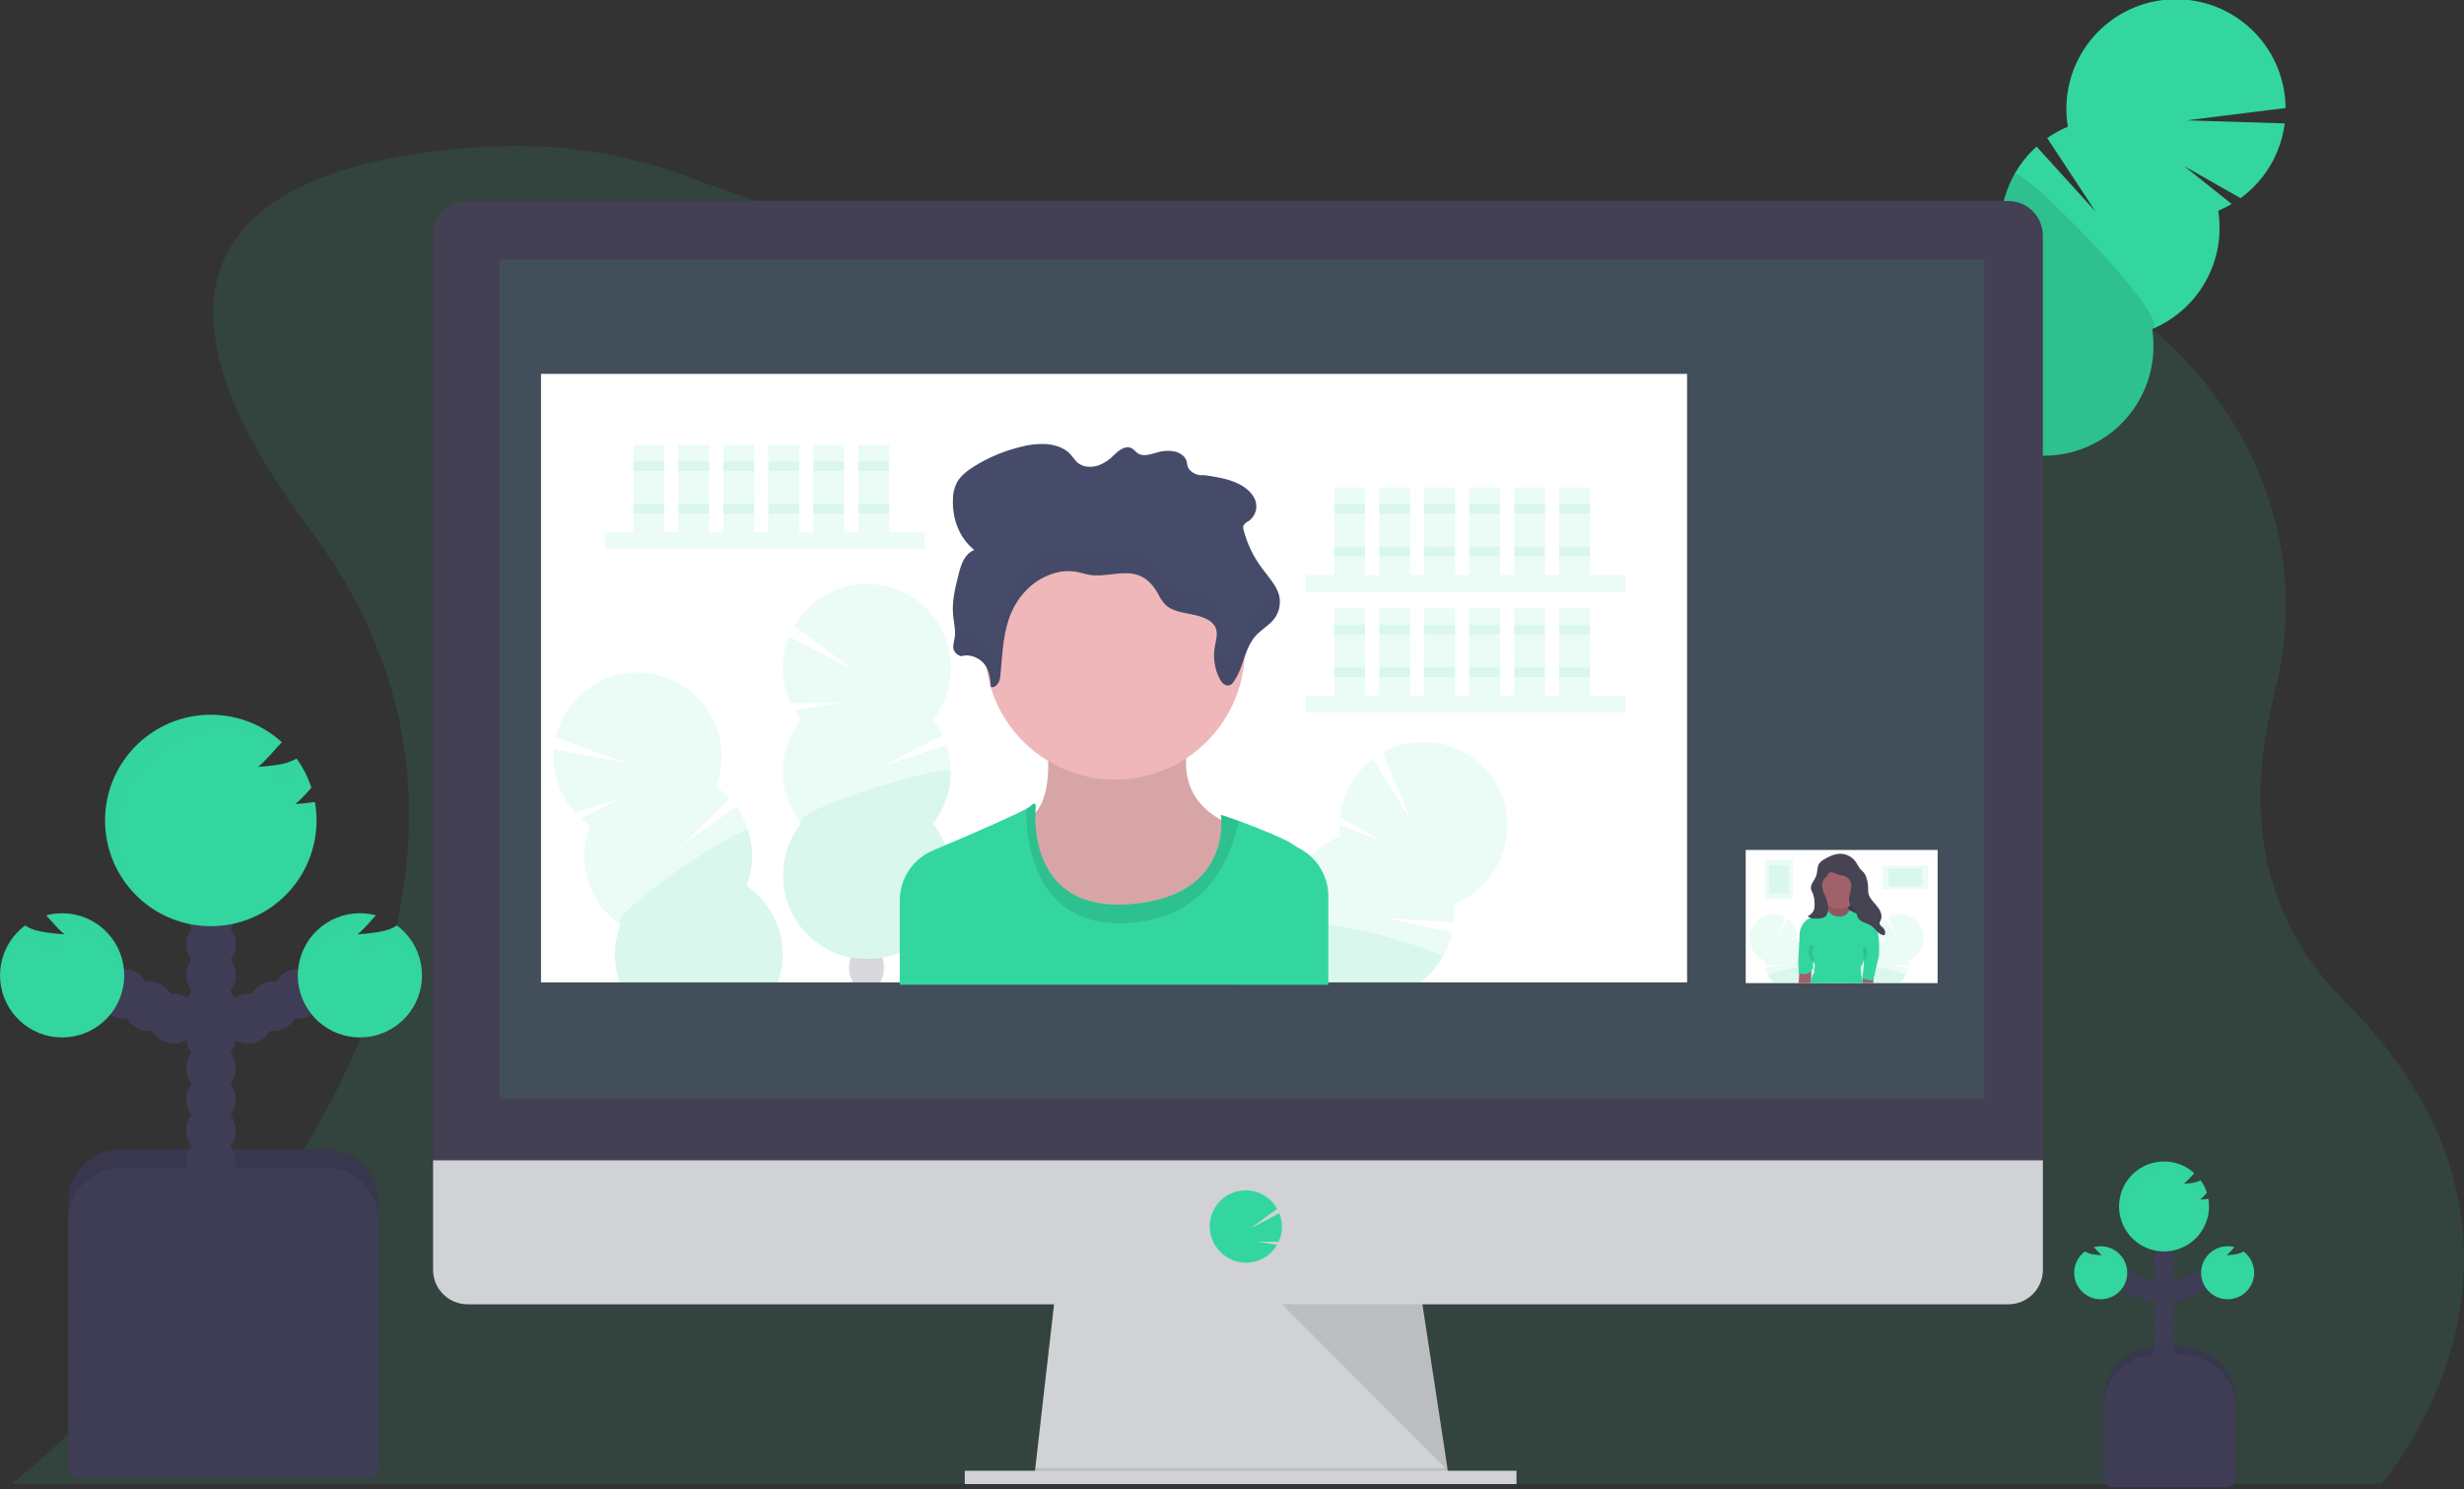 <svg width="728" height="440" viewBox="0 0 728 440" fill="none" xmlns="http://www.w3.org/2000/svg">
<rect x="0" y="0" width="728" height="440" fill="#333333" stroke="none"/>
<g clip-path="url(#clip0)">
<path opacity="0.1" d="M720.32 409.888C717.505 416.816 714.044 423.465 709.983 429.744C708.075 432.739 705.984 435.613 703.721 438.35L703.651 438.432H3.528L3.654 438.344C4.284 437.852 7.982 434.86 13.733 429.738C17.86 426.059 23.038 421.284 28.853 415.538C76.41 368.763 167.762 258.044 91.68 156.618C20.953 62.33 97.104 45.214 147.339 43.223C166.641 42.473 185.896 45.621 203.955 52.477C227.157 61.297 269.573 74.822 324.834 81.015C326.649 81.221 328.48 81.418 330.328 81.607C359.585 84.584 389.04 85.117 418.386 83.201C419.249 83.157 420.118 83.094 420.994 83.031C450.024 80.987 478.834 76.528 507.124 69.701C508.957 69.253 510.765 68.831 512.567 68.441C606.83 46.631 693.729 120.962 672.008 204.969C663.969 236.033 666.01 269.157 692.797 295.944C736.612 339.689 731.276 382.754 720.32 409.888Z" fill="#33D69F"/>
<path d="M571.407 174.518C573.792 170.252 573.085 165.316 569.826 163.494C566.568 161.672 561.992 163.654 559.607 167.921C557.221 172.188 557.929 177.123 561.187 178.945C564.446 180.767 569.021 178.785 571.407 174.518Z" fill="#3F3D56"/>
<path d="M576.683 165.075C579.069 160.808 578.361 155.873 575.103 154.051C571.844 152.229 567.269 154.211 564.883 158.477C562.497 162.744 563.205 167.68 566.464 169.502C569.722 171.324 574.298 169.342 576.683 165.075Z" fill="#3F3D56"/>
<path d="M581.965 155.635C584.35 151.368 583.643 146.433 580.384 144.611C577.126 142.789 572.55 144.771 570.165 149.038C567.779 153.304 568.487 158.24 571.745 160.062C575.004 161.884 579.579 159.902 581.965 155.635Z" fill="#3F3D56"/>
<path d="M587.242 146.186C589.627 141.919 588.92 136.983 585.661 135.161C582.403 133.34 577.827 135.322 575.442 139.588C573.056 143.855 573.764 148.791 577.022 150.613C580.281 152.435 584.856 150.453 587.242 146.186Z" fill="#3F3D56"/>
<path d="M592.515 136.748C594.901 132.481 594.193 127.546 590.935 125.724C587.676 123.902 583.101 125.884 580.715 130.151C578.329 134.417 579.037 139.353 582.296 141.175C585.554 142.997 590.13 141.015 592.515 136.748Z" fill="#3F3D56"/>
<path d="M597.798 127.305C600.183 123.038 599.476 118.102 596.217 116.281C592.959 114.459 588.383 116.441 585.998 120.707C583.612 124.974 584.32 129.91 587.578 131.732C590.837 133.554 595.412 131.572 597.798 127.305Z" fill="#3F3D56"/>
<path d="M603.08 117.865C605.465 113.598 604.757 108.662 601.499 106.84C598.24 105.019 593.665 107.001 591.279 111.267C588.894 115.534 589.601 120.47 592.86 122.292C596.119 124.114 600.694 122.132 603.08 117.865Z" fill="#3F3D56"/>
<path d="M655.364 62.286C656.743 61.709 658.082 61.04 659.371 60.282L645.291 49.063L661.979 58.563C665.543 55.962 668.54 52.661 670.785 48.862C673.031 45.063 674.478 40.846 675.038 36.469L646.015 35.562L675.29 31.915C675.256 27.449 674.298 23.038 672.478 18.96C670.657 14.882 668.013 11.225 664.711 8.218C661.409 5.211 657.52 2.919 653.29 1.487C649.06 0.054 644.58 -0.487 640.13 -0.105C635.68 0.278 631.358 1.576 627.434 3.71C623.511 5.843 620.071 8.764 617.33 12.291C614.59 15.817 612.609 19.872 611.511 24.201C610.413 28.53 610.222 33.04 610.951 37.446C608.802 38.341 606.755 39.465 604.846 40.797L619.14 62.506L601.709 43.305C597.71 46.916 594.675 51.467 592.879 56.547C591.082 61.627 590.581 67.075 591.421 72.397C585.813 74.734 580.974 78.602 577.46 83.559C573.946 88.516 571.897 94.361 571.548 100.427C571.199 106.493 572.564 112.535 575.487 117.863C578.41 123.19 582.772 127.587 588.076 130.552C593.38 133.516 599.411 134.929 605.48 134.628C611.549 134.327 617.41 132.324 622.395 128.849C627.379 125.374 631.285 120.567 633.666 114.976C636.047 109.386 636.808 103.239 635.86 97.237C642.563 94.445 648.133 89.481 651.675 83.142C655.217 76.803 656.525 69.458 655.389 62.286H655.364Z" fill="#33D69F"/>
<path opacity="0.1" d="M595.113 51.538C591.573 57.879 590.272 65.227 591.421 72.397C585.813 74.734 580.974 78.602 577.46 83.559C573.946 88.515 571.897 94.361 571.548 100.427C571.199 106.493 572.564 112.535 575.487 117.863C578.41 123.19 582.772 127.587 588.076 130.552C593.38 133.516 599.411 134.929 605.48 134.628C611.549 134.327 617.41 132.324 622.395 128.849C627.379 125.374 631.285 120.567 633.666 114.976C636.047 109.386 636.808 103.239 635.86 97.237C642.305 94.547 596.89 48.389 595.113 51.538Z" fill="black"/>
<path d="M637.151 398H644.78C648.957 398 652.963 399.659 655.917 402.613C658.87 405.566 660.53 409.572 660.53 413.749V437.128H621.402V413.749C621.402 409.572 623.061 405.566 626.015 402.613C628.968 399.659 632.974 398 637.151 398Z" fill="#3F3D56"/>
<path opacity="0.1" d="M637.151 398H644.78C648.957 398 652.963 399.659 655.917 402.613C658.87 405.566 660.53 409.572 660.53 413.749V437.128H621.402V413.749C621.402 409.572 623.061 405.566 626.015 402.613C628.968 399.659 632.974 398 637.151 398Z" fill="black"/>
<path d="M639.406 406.612C641.136 406.612 642.537 405.21 642.537 403.481C642.537 401.751 641.136 400.35 639.406 400.35C637.677 400.35 636.275 401.751 636.275 403.481C636.275 405.21 637.677 406.612 639.406 406.612Z" fill="#3F3D56"/>
<path d="M639.406 402.699C641.136 402.699 642.537 401.298 642.537 399.569C642.537 397.839 641.136 396.438 639.406 396.438C637.677 396.438 636.275 397.839 636.275 399.569C636.275 401.298 637.677 402.699 639.406 402.699Z" fill="#3F3D56"/>
<path d="M639.406 398.781C641.136 398.781 642.537 397.379 642.537 395.65C642.537 393.921 641.136 392.519 639.406 392.519C637.677 392.519 636.275 393.921 636.275 395.65C636.275 397.379 637.677 398.781 639.406 398.781Z" fill="#3F3D56"/>
<path d="M639.406 394.869C641.136 394.869 642.537 393.467 642.537 391.738C642.537 390.009 641.136 388.607 639.406 388.607C637.677 388.607 636.275 390.009 636.275 391.738C636.275 393.467 637.677 394.869 639.406 394.869Z" fill="#3F3D56"/>
<path d="M639.406 390.957C641.136 390.957 642.537 389.555 642.537 387.826C642.537 386.097 641.136 384.695 639.406 384.695C637.677 384.695 636.275 386.097 636.275 387.826C636.275 389.555 637.677 390.957 639.406 390.957Z" fill="#3F3D56"/>
<path d="M639.406 387.044C641.136 387.044 642.537 385.643 642.537 383.913C642.537 382.184 641.136 380.782 639.406 380.782C637.677 380.782 636.275 382.184 636.275 383.913C636.275 385.643 637.677 387.044 639.406 387.044Z" fill="#3F3D56"/>
<path d="M639.406 383.132C641.136 383.132 642.537 381.731 642.537 380.001C642.537 378.272 641.136 376.87 639.406 376.87C637.677 376.87 636.275 378.272 636.275 380.001C636.275 381.731 637.677 383.132 639.406 383.132Z" fill="#3F3D56"/>
<path d="M644.1 384.695C645.829 384.695 647.231 383.293 647.231 381.564C647.231 379.835 645.829 378.433 644.1 378.433C642.371 378.433 640.969 379.835 640.969 381.564C640.969 383.293 642.371 384.695 644.1 384.695Z" fill="#3F3D56"/>
<path d="M647.231 383.132C648.96 383.132 650.362 381.731 650.362 380.001C650.362 378.272 648.96 376.87 647.231 376.87C645.501 376.87 644.1 378.272 644.1 380.001C644.1 381.731 645.501 383.132 647.231 383.132Z" fill="#3F3D56"/>
<path d="M650.362 381.564C652.091 381.564 653.493 380.162 653.493 378.433C653.493 376.704 652.091 375.302 650.362 375.302C648.633 375.302 647.231 376.704 647.231 378.433C647.231 380.162 648.633 381.564 650.362 381.564Z" fill="#3F3D56"/>
<path d="M639.406 379.22C641.136 379.22 642.537 377.818 642.537 376.089C642.537 374.36 641.136 372.958 639.406 372.958C637.677 372.958 636.275 374.36 636.275 376.089C636.275 377.818 637.677 379.22 639.406 379.22Z" fill="#3F3D56"/>
<path d="M639.406 375.308C641.136 375.308 642.537 373.906 642.537 372.177C642.537 370.448 641.136 369.046 639.406 369.046C637.677 369.046 636.275 370.448 636.275 372.177C636.275 373.906 637.677 375.308 639.406 375.308Z" fill="#3F3D56"/>
<path d="M639.406 371.39C641.136 371.39 642.537 369.988 642.537 368.259C642.537 366.529 641.136 365.128 639.406 365.128C637.677 365.128 636.275 366.529 636.275 368.259C636.275 369.988 637.677 371.39 639.406 371.39Z" fill="#3F3D56"/>
<path d="M639.406 367.478C641.136 367.478 642.537 366.076 642.537 364.347C642.537 362.617 641.136 361.216 639.406 361.216C637.677 361.216 636.275 362.617 636.275 364.347C636.275 366.076 637.677 367.478 639.406 367.478Z" fill="#3F3D56"/>
<path d="M652.384 354.254C651.607 354.368 650.826 354.45 650.041 354.5C650.767 353.866 651.441 353.175 652.056 352.434C651.623 351.118 650.985 349.879 650.167 348.761C649.39 349.197 648.532 349.469 647.647 349.561C646.872 349.674 646.091 349.756 645.309 349.807C646.361 348.809 647.36 347.758 648.302 346.657C646.043 344.61 643.15 343.401 640.107 343.234C637.064 343.066 634.055 343.949 631.585 345.735C629.116 347.521 627.335 350.102 626.541 353.045C625.747 355.987 625.989 359.114 627.226 361.899C628.463 364.685 630.619 366.961 633.334 368.346C636.049 369.732 639.158 370.142 642.139 369.508C645.121 368.874 647.793 367.235 649.71 364.865C651.627 362.495 652.671 359.539 652.668 356.491C652.668 355.724 652.6 354.959 652.466 354.204L652.384 354.254Z" fill="#33D69F"/>
<path d="M662.841 369.808C662.042 370.299 661.142 370.601 660.208 370.69C659.433 370.804 658.652 370.886 657.871 370.936C658.701 370.191 659.476 369.387 660.189 368.529C659.535 368.358 658.862 368.269 658.186 368.265C656.323 368.261 654.519 368.922 653.099 370.128C651.679 371.334 650.734 373.006 650.436 374.846C650.137 376.685 650.504 378.57 651.469 380.164C652.435 381.757 653.937 382.954 655.705 383.541C657.474 384.127 659.393 384.064 661.12 383.363C662.846 382.662 664.266 381.369 665.125 379.716C665.984 378.062 666.226 376.157 665.808 374.341C665.389 372.526 664.338 370.919 662.841 369.808Z" fill="#33D69F"/>
<path d="M634.707 384.695C636.436 384.695 637.838 383.293 637.838 381.564C637.838 379.835 636.436 378.433 634.707 378.433C632.977 378.433 631.576 379.835 631.576 381.564C631.576 383.293 632.977 384.695 634.707 384.695Z" fill="#3F3D56"/>
<path d="M631.576 383.132C633.305 383.132 634.707 381.731 634.707 380.001C634.707 378.272 633.305 376.87 631.576 376.87C629.847 376.87 628.445 378.272 628.445 380.001C628.445 381.731 629.847 383.132 631.576 383.132Z" fill="#3F3D56"/>
<path d="M628.451 381.564C630.181 381.564 631.582 380.162 631.582 378.433C631.582 376.704 630.181 375.302 628.451 375.302C626.722 375.302 625.32 376.704 625.32 378.433C625.32 380.162 626.722 381.564 628.451 381.564Z" fill="#3F3D56"/>
<path d="M615.991 369.808C616.79 370.299 617.69 370.601 618.624 370.69C619.399 370.804 620.18 370.886 620.961 370.936C620.131 370.191 619.356 369.387 618.643 368.529C619.297 368.358 619.97 368.269 620.646 368.265C622.509 368.261 624.313 368.922 625.733 370.128C627.153 371.334 628.097 373.006 628.396 374.846C628.695 376.685 628.328 378.57 627.363 380.164C626.397 381.757 624.895 382.954 623.127 383.541C621.358 384.127 619.439 384.064 617.712 383.363C615.986 382.662 614.566 381.369 613.707 379.716C612.848 378.062 612.605 376.157 613.024 374.341C613.443 372.526 614.494 370.919 615.991 369.808Z" fill="#33D69F"/>
<path d="M637.151 400.35H644.78C648.957 400.35 652.963 402.009 655.917 404.962C658.87 407.916 660.53 411.922 660.53 416.099V436.806C660.53 437.515 660.248 438.194 659.747 438.695C659.246 439.196 658.567 439.477 657.859 439.477H624.073C623.365 439.477 622.685 439.196 622.184 438.695C621.683 438.194 621.402 437.515 621.402 436.806V416.099C621.402 411.922 623.061 407.916 626.015 404.962C628.968 402.009 632.974 400.35 637.151 400.35Z" fill="#3F3D56"/>
<g opacity="0.1">
<path opacity="0.1" d="M652.623 355.111C652.307 355.453 651.968 355.773 651.609 356.068C651.968 356.068 652.327 356.012 652.68 355.974C652.667 355.684 652.655 355.394 652.623 355.111Z" fill="black"/>
<path opacity="0.1" d="M646.916 351.369C647.697 351.318 648.478 351.237 649.253 351.123C649.954 351.037 650.64 350.851 651.288 350.569C650.968 349.94 650.601 349.335 650.191 348.761C649.8 348.999 649.375 349.18 648.931 349.296C648.314 350.038 647.64 350.731 646.916 351.369Z" fill="black"/>
<path opacity="0.1" d="M627.663 358.091C627.659 355.702 628.298 353.357 629.515 351.301C630.731 349.246 632.479 347.557 634.575 346.411C636.671 345.266 639.037 344.707 641.424 344.794C643.811 344.88 646.13 345.609 648.138 346.902L648.339 346.688C647.029 345.522 645.501 344.628 643.843 344.055C642.186 343.482 640.431 343.243 638.681 343.352C636.931 343.46 635.219 343.914 633.645 344.687C632.07 345.46 630.665 346.537 629.509 347.856C628.352 349.174 627.469 350.709 626.908 352.371C626.348 354.032 626.121 355.789 626.243 357.538C626.364 359.288 626.83 360.996 627.615 362.564C628.399 364.133 629.486 365.531 630.813 366.677C628.776 364.281 627.659 361.236 627.663 358.091Z" fill="black"/>
</g>
<g opacity="0.1">
<path opacity="0.1" d="M657.871 372.505C658.652 372.448 659.433 372.366 660.208 372.253C661.141 372.165 662.042 371.866 662.842 371.377C663.727 372.027 664.466 372.857 665.008 373.813C665.551 374.768 665.886 375.827 665.992 376.921C666.022 376.645 666.037 376.367 666.036 376.089C666.041 374.866 665.759 373.658 665.212 372.564C664.664 371.47 663.868 370.519 662.886 369.79C662.086 370.28 661.186 370.582 660.252 370.672L659.622 370.747C659.087 371.379 658.501 371.967 657.871 372.505Z" fill="black"/>
<path opacity="0.1" d="M658.199 369.827C658.463 369.827 658.722 369.827 658.98 369.884C659.389 369.449 659.793 368.983 660.202 368.529C659.548 368.358 658.875 368.269 658.199 368.265C656.124 368.265 654.134 369.089 652.666 370.557C651.199 372.024 650.375 374.014 650.375 376.089C650.375 376.354 650.375 376.618 650.412 376.87C650.607 374.94 651.512 373.152 652.95 371.851C654.389 370.549 656.259 369.828 658.199 369.827Z" fill="black"/>
</g>
<g opacity="0.1">
<path opacity="0.1" d="M620.936 372.505C620.154 372.448 619.373 372.366 618.598 372.253C617.665 372.165 616.765 371.866 615.965 371.377C615.079 372.027 614.341 372.857 613.798 373.813C613.255 374.768 612.92 375.827 612.815 376.921C612.785 376.645 612.77 376.367 612.771 376.089C612.766 374.866 613.048 373.658 613.595 372.564C614.142 371.47 614.939 370.519 615.921 369.79C616.72 370.28 617.621 370.582 618.554 370.672L619.184 370.747C619.722 371.377 620.307 371.965 620.936 372.505Z" fill="black"/>
<path opacity="0.1" d="M620.621 369.827C620.356 369.827 620.098 369.827 619.839 369.884C619.43 369.449 619.027 368.983 618.617 368.529C619.271 368.358 619.944 368.269 620.621 368.265C622.696 368.265 624.686 369.089 626.153 370.557C627.62 372.024 628.445 374.014 628.445 376.089C628.445 376.354 628.445 376.618 628.407 376.87C628.212 374.94 627.308 373.152 625.869 371.851C624.43 370.549 622.56 369.828 620.621 369.827Z" fill="black"/>
</g>
<path d="M35.909 339.557H96.097C100.273 339.557 104.279 341.216 107.233 344.17C110.187 347.123 111.846 351.129 111.846 355.306V431.212H20.159V355.306C20.159 351.129 21.819 347.123 24.772 344.17C27.726 341.216 31.732 339.557 35.909 339.557Z" fill="#3F3D56"/>
<path opacity="0.1" d="M35.909 339.557H96.097C100.273 339.557 104.279 341.216 107.233 344.17C110.187 347.123 111.846 351.129 111.846 355.306V431.212H20.159V355.306C20.159 351.129 21.819 347.123 24.772 344.17C27.726 341.216 31.732 339.557 35.909 339.557Z" fill="black"/>
<path d="M62.349 359.697C66.398 359.697 69.681 356.414 69.681 352.364C69.681 348.315 66.398 345.031 62.349 345.031C58.299 345.031 55.016 348.315 55.016 352.364C55.016 356.414 58.299 359.697 62.349 359.697Z" fill="#3F3D56"/>
<path d="M62.349 350.531C66.398 350.531 69.681 347.248 69.681 343.198C69.681 339.148 66.398 335.865 62.349 335.865C58.299 335.865 55.016 339.148 55.016 343.198C55.016 347.248 58.299 350.531 62.349 350.531Z" fill="#3F3D56"/>
<path d="M62.349 341.359C66.398 341.359 69.681 338.076 69.681 334.026C69.681 329.976 66.398 326.693 62.349 326.693C58.299 326.693 55.016 329.976 55.016 334.026C55.016 338.076 58.299 341.359 62.349 341.359Z" fill="#3F3D56"/>
<path d="M62.349 332.193C66.398 332.193 69.681 328.91 69.681 324.86C69.681 320.81 66.398 317.527 62.349 317.527C58.299 317.527 55.016 320.81 55.016 324.86C55.016 328.91 58.299 332.193 62.349 332.193Z" fill="#3F3D56"/>
<path d="M62.349 323.02C66.398 323.02 69.681 319.737 69.681 315.687C69.681 311.637 66.398 308.354 62.349 308.354C58.299 308.354 55.016 311.637 55.016 315.687C55.016 319.737 58.299 323.02 62.349 323.02Z" fill="#3F3D56"/>
<path d="M62.349 313.854C66.398 313.854 69.681 310.571 69.681 306.521C69.681 302.471 66.398 299.188 62.349 299.188C58.299 299.188 55.016 302.471 55.016 306.521C55.016 310.571 58.299 313.854 62.349 313.854Z" fill="#3F3D56"/>
<path d="M62.349 304.688C66.398 304.688 69.681 301.405 69.681 297.355C69.681 293.305 66.398 290.022 62.349 290.022C58.299 290.022 55.016 293.305 55.016 297.355C55.016 301.405 58.299 304.688 62.349 304.688Z" fill="#3F3D56"/>
<path d="M73.348 308.354C77.398 308.354 80.681 305.071 80.681 301.021C80.681 296.972 77.398 293.688 73.348 293.688C69.298 293.688 66.015 296.972 66.015 301.021C66.015 305.071 69.298 308.354 73.348 308.354Z" fill="#3F3D56"/>
<path d="M80.681 304.688C84.731 304.688 88.014 301.405 88.014 297.355C88.014 293.305 84.731 290.022 80.681 290.022C76.631 290.022 73.348 293.305 73.348 297.355C73.348 301.405 76.631 304.688 80.681 304.688Z" fill="#3F3D56"/>
<path d="M88.02 301.015C92.07 301.015 95.353 297.732 95.353 293.682C95.353 289.632 92.07 286.349 88.02 286.349C83.971 286.349 80.688 289.632 80.688 293.682C80.688 297.732 83.971 301.015 88.02 301.015Z" fill="#3F3D56"/>
<path d="M62.349 295.515C66.398 295.515 69.681 292.232 69.681 288.182C69.681 284.132 66.398 280.849 62.349 280.849C58.299 280.849 55.016 284.132 55.016 288.182C55.016 292.232 58.299 295.515 62.349 295.515Z" fill="#3F3D56"/>
<path d="M62.349 286.349C66.398 286.349 69.681 283.066 69.681 279.016C69.681 274.966 66.398 271.683 62.349 271.683C58.299 271.683 55.016 274.966 55.016 279.016C55.016 283.066 58.299 286.349 62.349 286.349Z" fill="#3F3D56"/>
<path d="M62.349 277.177C66.398 277.177 69.681 273.894 69.681 269.844C69.681 265.794 66.398 262.511 62.349 262.511C58.299 262.511 55.016 265.794 55.016 269.844C55.016 273.894 58.299 277.177 62.349 277.177Z" fill="#3F3D56"/>
<path d="M62.349 268.011C66.398 268.011 69.681 264.728 69.681 260.678C69.681 256.628 66.398 253.345 62.349 253.345C58.299 253.345 55.016 256.628 55.016 260.678C55.016 264.728 58.299 268.011 62.349 268.011Z" fill="#3F3D56"/>
<path d="M92.758 237.022C90.939 237.287 89.112 237.48 87.277 237.602C88.975 236.114 90.553 234.494 91.995 232.757C90.995 229.678 89.52 226.775 87.623 224.152C85.819 225.183 83.819 225.826 81.752 226.041C79.938 226.306 78.105 226.501 76.271 226.627C78.684 224.674 80.92 221.72 83.283 219.32C77.806 214.346 70.742 211.477 63.348 211.224C55.953 210.971 48.71 213.35 42.906 217.938C37.102 222.527 33.115 229.026 31.654 236.278C30.193 243.531 31.354 251.067 34.93 257.544C38.505 264.021 44.263 269.019 51.179 271.648C58.095 274.277 65.719 274.366 72.694 271.9C79.669 269.433 85.543 264.571 89.269 258.18C92.995 251.788 94.332 244.282 93.041 236.997L92.758 237.022Z" fill="#33D69F"/>
<path d="M117.264 273.472C115.537 274.688 113.244 275.211 111.096 275.526C109.275 275.797 107.449 275.986 105.615 276.112C107.505 274.594 109.244 272.477 111.046 270.48C106.631 269.308 101.939 269.825 97.885 271.929C93.832 274.033 90.708 277.572 89.125 281.856C87.542 286.14 87.613 290.86 89.325 295.095C91.036 299.329 94.265 302.773 98.38 304.753C102.496 306.734 107.202 307.108 111.579 305.804C115.955 304.5 119.689 301.611 122.049 297.701C124.409 293.791 125.227 289.142 124.342 284.661C123.457 280.181 120.933 276.191 117.264 273.472Z" fill="#33D69F"/>
<path d="M51.343 308.354C55.393 308.354 58.676 305.071 58.676 301.021C58.676 296.972 55.393 293.688 51.343 293.688C47.293 293.688 44.01 296.972 44.01 301.021C44.01 305.071 47.293 308.354 51.343 308.354Z" fill="#3F3D56"/>
<path d="M44.01 304.688C48.06 304.688 51.343 301.405 51.343 297.355C51.343 293.305 48.06 290.022 44.01 290.022C39.96 290.022 36.677 293.305 36.677 297.355C36.677 301.405 39.96 304.688 44.01 304.688Z" fill="#3F3D56"/>
<path d="M36.677 301.015C40.727 301.015 44.01 297.732 44.01 293.682C44.01 289.632 40.727 286.349 36.677 286.349C32.627 286.349 29.344 289.632 29.344 293.682C29.344 297.732 32.627 301.015 36.677 301.015Z" fill="#3F3D56"/>
<path d="M7.434 273.472C9.16 274.688 11.453 275.211 13.607 275.526C15.422 275.797 17.249 275.986 19.082 276.112C17.192 274.594 15.453 272.477 13.651 270.48C18.066 269.308 22.758 269.825 26.812 271.929C30.865 274.033 33.989 277.572 35.572 281.856C37.155 286.14 37.084 290.86 35.372 295.095C33.661 299.329 30.432 302.773 26.317 304.753C22.201 306.734 17.495 307.108 13.118 305.804C8.742 304.5 5.008 301.611 2.648 297.701C0.288 293.791 -0.53 289.142 0.355 284.661C1.24 280.181 3.764 276.191 7.434 273.472Z" fill="#33D69F"/>
<path d="M35.909 345.031H96.097C100.273 345.031 104.279 346.691 107.233 349.644C110.187 352.598 111.846 356.604 111.846 360.781V434.053C111.846 434.762 111.564 435.441 111.063 435.942C110.563 436.443 109.883 436.724 109.175 436.724H22.843C22.491 436.726 22.142 436.658 21.817 436.525C21.491 436.391 21.195 436.195 20.946 435.947C20.697 435.698 20.499 435.403 20.364 435.078C20.229 434.754 20.159 434.405 20.159 434.053V360.781C20.159 356.604 21.819 352.598 24.772 349.644C27.726 346.691 31.732 345.031 35.909 345.031Z" fill="#3F3D56"/>
<g opacity="0.1">
<path opacity="0.1" d="M93.312 239.025C92.575 239.826 91.784 240.576 90.943 241.268C91.781 241.211 92.625 241.136 93.463 241.054C93.432 240.374 93.388 239.693 93.312 239.025Z" fill="black"/>
<path opacity="0.1" d="M79.944 230.269C81.777 230.143 83.604 229.954 85.418 229.683C87.062 229.491 88.67 229.067 90.194 228.423C89.448 226.943 88.589 225.523 87.623 224.177C86.712 224.74 85.723 225.164 84.688 225.437C83.234 227.168 81.648 228.783 79.944 230.269Z" fill="black"/>
<path opacity="0.1" d="M34.837 246.012C34.827 240.416 36.325 234.92 39.175 230.104C42.025 225.288 46.121 221.33 51.032 218.646C55.943 215.963 61.487 214.653 67.08 214.856C72.672 215.059 78.106 216.766 82.81 219.799C82.968 219.635 83.125 219.452 83.283 219.295C80.219 216.526 76.634 214.395 72.739 213.025C68.843 211.654 64.714 211.072 60.592 211.312C56.469 211.553 52.436 212.61 48.726 214.424C45.016 216.237 41.703 218.77 38.981 221.876C36.259 224.981 34.182 228.597 32.87 232.512C31.559 236.428 31.039 240.565 31.341 244.684C31.643 248.802 32.761 252.82 34.63 256.502C36.499 260.184 39.081 263.458 42.227 266.133C37.45 260.518 34.83 253.384 34.837 246.012Z" fill="black"/>
</g>
<g opacity="0.1">
<path opacity="0.1" d="M105.615 279.778C107.446 279.661 109.273 279.466 111.096 279.193C113.244 278.884 115.506 278.361 117.263 277.139C119.331 278.666 121.053 280.612 122.319 282.849C123.584 285.086 124.365 287.564 124.609 290.123C124.672 289.493 124.71 288.863 124.71 288.189C124.712 285.325 124.04 282.501 122.75 279.945C121.46 277.389 119.587 275.172 117.282 273.472C115.556 274.688 113.263 275.211 111.115 275.526C110.63 275.595 110.151 275.652 109.672 275.709C108.43 277.17 107.073 278.531 105.615 279.778Z" fill="black"/>
<path opacity="0.1" d="M106.34 273.516C106.955 273.526 107.569 273.568 108.179 273.642C109.137 272.622 110.069 271.538 111.033 270.493C108.319 269.761 105.474 269.665 102.717 270.213C99.96 270.76 97.367 271.937 95.139 273.65C92.911 275.364 91.109 277.568 89.872 280.092C88.635 282.616 87.997 285.391 88.007 288.201C88.007 288.831 88.039 289.461 88.096 290.034C88.547 285.509 90.664 281.313 94.035 278.261C97.407 275.208 101.792 273.517 106.34 273.516Z" fill="black"/>
</g>
<g opacity="0.1">
<path opacity="0.1" d="M19.076 279.778C17.244 279.661 15.42 279.466 13.601 279.193C11.447 278.884 9.154 278.361 7.427 277.139C5.364 278.668 3.645 280.614 2.383 282.851C1.12 285.088 0.343 287.566 0.101 290.123C0.038 289.493 1.39622e-06 288.863 1.39622e-06 288.189C-0.001 285.325 0.671 282.501 1.962 279.944C3.254 277.388 5.128 275.171 7.434 273.472C9.16 274.688 11.453 275.211 13.607 275.526C14.086 275.595 14.565 275.652 15.044 275.709C16.28 277.168 17.628 278.529 19.076 279.778Z" fill="black"/>
<path opacity="0.1" d="M18.338 273.516C17.723 273.526 17.109 273.568 16.499 273.642C15.541 272.622 14.609 271.538 13.645 270.493C16.359 269.761 19.205 269.665 21.961 270.213C24.718 270.76 27.311 271.937 29.539 273.65C31.767 275.364 33.569 277.568 34.806 280.092C36.043 282.616 36.681 285.391 36.671 288.201C36.671 288.831 36.671 289.461 36.582 290.034C36.131 285.509 34.014 281.313 30.643 278.261C27.271 275.208 22.886 273.517 18.338 273.516Z" fill="black"/>
</g>
<path d="M428.371 438.551L305.526 436.976L305.885 433.827L311.826 381.854H419.709L427.647 433.827L428.251 437.764L428.371 438.551Z" fill="#D0D2D5"/>
<path opacity="0.1" d="M428.251 437.764H366.948L305.526 436.976L305.885 433.826H427.647L428.251 437.764Z" fill="black"/>
<path d="M448.058 434.614H285.051V438.551H448.058V434.614Z" fill="#D0D2D5"/>
<path d="M603.58 69.688C603.593 66.969 602.527 64.356 600.614 62.423C598.701 60.491 596.1 59.397 593.381 59.382H138.154C136.807 59.388 135.475 59.66 134.233 60.181C132.991 60.703 131.864 61.464 130.917 62.421C129.969 63.378 129.219 64.513 128.71 65.759C128.2 67.006 127.942 68.341 127.948 69.688V345.617H603.58V69.688Z" fill="#444053"/>
<path d="M127.948 342.871V375.195C127.944 376.537 128.205 377.867 128.716 379.109C129.227 380.35 129.978 381.479 130.926 382.429C131.874 383.38 133.001 384.134 134.241 384.648C135.481 385.162 136.811 385.426 138.153 385.425H593.38C596.085 385.425 598.679 384.351 600.592 382.438C602.505 380.525 603.58 377.931 603.58 375.226V342.871H127.948Z" fill="#D0D2D5"/>
<path opacity="0.1" d="M586.255 76.706H147.635V324.759H586.255V76.706Z" fill="#33D69F"/>
<path d="M368.126 373.135C369.737 373.136 371.327 372.771 372.776 372.068C374.225 371.366 375.496 370.343 376.492 369.078C376.793 368.691 377.069 368.284 377.318 367.862L371.484 366.904L377.784 366.948C378.391 365.633 378.722 364.207 378.757 362.758C378.792 361.309 378.529 359.869 377.985 358.526L369.525 362.935L377.33 357.203C376.614 355.917 375.638 354.794 374.465 353.906C373.292 353.017 371.947 352.381 370.516 352.039C369.084 351.697 367.597 351.657 366.149 351.919C364.701 352.182 363.323 352.743 362.103 353.566C360.883 354.389 359.847 355.456 359.061 356.7C358.275 357.945 357.757 359.339 357.537 360.794C357.318 362.249 357.404 363.734 357.789 365.155C358.173 366.575 358.849 367.9 359.773 369.046C360.764 370.316 362.031 371.344 363.478 372.053C364.926 372.761 366.515 373.131 368.126 373.135Z" fill="#33D69F"/>
<path opacity="0.1" d="M378.76 385.394L427.766 434.614L420.25 385.394H378.76Z" fill="black"/>
<path d="M498.456 110.485H159.844V290.286H498.456V110.485Z" fill="white"/>
<path opacity="0.1" d="M273.176 157.355H178.73V162.25H273.176V157.355Z" fill="#33D69F"/>
<path opacity="0.1" d="M196.225 131.47H187.128V157.355H196.225V131.47Z" fill="#33D69F"/>
<path opacity="0.1" d="M209.517 131.47H200.42V157.355H209.517V131.47Z" fill="#33D69F"/>
<path opacity="0.1" d="M222.81 131.47H213.713V157.355H222.81V131.47Z" fill="#33D69F"/>
<path opacity="0.1" d="M236.102 131.47H227.005V157.355H236.102V131.47Z" fill="#33D69F"/>
<path opacity="0.1" d="M249.395 131.47H240.298V157.355H249.395V131.47Z" fill="#33D69F"/>
<path opacity="0.1" d="M262.687 131.47H253.59V157.355H262.687V131.47Z" fill="#33D69F"/>
<path opacity="0.1" d="M196.225 136.371H187.128V139.168H196.225V136.371Z" fill="#33D69F"/>
<path opacity="0.1" d="M209.517 136.371H200.42V139.168H209.517V136.371Z" fill="#33D69F"/>
<path opacity="0.1" d="M222.81 136.371H213.713V139.168H222.81V136.371Z" fill="#33D69F"/>
<path opacity="0.1" d="M236.102 136.371H227.005V139.168H236.102V136.371Z" fill="#33D69F"/>
<path opacity="0.1" d="M249.395 136.371H240.298V139.168H249.395V136.371Z" fill="#33D69F"/>
<path opacity="0.1" d="M262.687 136.371H253.59V139.168H262.687V136.371Z" fill="#33D69F"/>
<path opacity="0.1" d="M196.225 148.964H187.128V151.761H196.225V148.964Z" fill="#33D69F"/>
<path opacity="0.1" d="M209.517 148.964H200.42V151.761H209.517V148.964Z" fill="#33D69F"/>
<path opacity="0.1" d="M222.81 148.964H213.713V151.761H222.81V148.964Z" fill="#33D69F"/>
<path opacity="0.1" d="M236.102 148.964H227.005V151.761H236.102V148.964Z" fill="#33D69F"/>
<path opacity="0.1" d="M249.395 148.964H240.298V151.761H249.395V148.964Z" fill="#33D69F"/>
<path opacity="0.1" d="M262.687 148.964H253.59V151.761H262.687V148.964Z" fill="#33D69F"/>
<path opacity="0.1" d="M480.262 169.948H385.816V174.843H480.262V169.948Z" fill="#33D69F"/>
<path opacity="0.1" d="M403.311 144.063H394.214V169.948H403.311V144.063Z" fill="#33D69F"/>
<path opacity="0.1" d="M416.603 144.063H407.506V169.948H416.603V144.063Z" fill="#33D69F"/>
<path opacity="0.1" d="M429.896 144.063H420.799V169.948H429.896V144.063Z" fill="#33D69F"/>
<path opacity="0.1" d="M443.188 144.063H434.091V169.948H443.188V144.063Z" fill="#33D69F"/>
<path opacity="0.1" d="M456.481 144.063H447.384V169.948H456.481V144.063Z" fill="#33D69F"/>
<path opacity="0.1" d="M469.773 144.063H460.676V169.948H469.773V144.063Z" fill="#33D69F"/>
<path opacity="0.1" d="M403.311 148.964H394.214V151.761H403.311V148.964Z" fill="#33D69F"/>
<path opacity="0.1" d="M416.603 148.964H407.506V151.761H416.603V148.964Z" fill="#33D69F"/>
<path opacity="0.1" d="M429.896 148.964H420.799V151.761H429.896V148.964Z" fill="#33D69F"/>
<path opacity="0.1" d="M443.188 148.964H434.091V151.761H443.188V148.964Z" fill="#33D69F"/>
<path opacity="0.1" d="M456.481 148.964H447.384V151.761H456.481V148.964Z" fill="#33D69F"/>
<path opacity="0.1" d="M469.773 148.964H460.676V151.761H469.773V148.964Z" fill="#33D69F"/>
<path opacity="0.1" d="M403.311 161.557H394.214V164.354H403.311V161.557Z" fill="#33D69F"/>
<path opacity="0.1" d="M416.603 161.557H407.506V164.354H416.603V161.557Z" fill="#33D69F"/>
<path opacity="0.1" d="M429.896 161.557H420.799V164.354H429.896V161.557Z" fill="#33D69F"/>
<path opacity="0.1" d="M443.188 161.557H434.091V164.354H443.188V161.557Z" fill="#33D69F"/>
<path opacity="0.1" d="M456.481 161.557H447.384V164.354H456.481V161.557Z" fill="#33D69F"/>
<path opacity="0.1" d="M469.773 161.557H460.676V164.354H469.773V161.557Z" fill="#33D69F"/>
<path opacity="0.1" d="M480.262 205.63H385.816V210.525H480.262V205.63Z" fill="#33D69F"/>
<path opacity="0.1" d="M403.311 179.745H394.214V205.631H403.311V179.745Z" fill="#33D69F"/>
<path opacity="0.1" d="M416.603 179.745H407.506V205.631H416.603V179.745Z" fill="#33D69F"/>
<path opacity="0.1" d="M429.896 179.745H420.799V205.631H429.896V179.745Z" fill="#33D69F"/>
<path opacity="0.1" d="M443.188 179.745H434.091V205.631H443.188V179.745Z" fill="#33D69F"/>
<path opacity="0.1" d="M456.481 179.745H447.384V205.631H456.481V179.745Z" fill="#33D69F"/>
<path opacity="0.1" d="M469.773 179.745H460.676V205.631H469.773V179.745Z" fill="#33D69F"/>
<path opacity="0.1" d="M403.311 184.64H394.214V187.437H403.311V184.64Z" fill="#33D69F"/>
<path opacity="0.1" d="M416.603 184.64H407.506V187.437H416.603V184.64Z" fill="#33D69F"/>
<path opacity="0.1" d="M429.896 184.64H420.799V187.437H429.896V184.64Z" fill="#33D69F"/>
<path opacity="0.1" d="M443.188 184.64H434.091V187.437H443.188V184.64Z" fill="#33D69F"/>
<path opacity="0.1" d="M456.481 184.64H447.384V187.437H456.481V184.64Z" fill="#33D69F"/>
<path opacity="0.1" d="M469.773 184.64H460.676V187.437H469.773V184.64Z" fill="#33D69F"/>
<path opacity="0.1" d="M403.311 197.233H394.214V200.03H403.311V197.233Z" fill="#33D69F"/>
<path opacity="0.1" d="M416.603 197.233H407.506V200.03H416.603V197.233Z" fill="#33D69F"/>
<path opacity="0.1" d="M429.896 197.233H420.799V200.03H429.896V197.233Z" fill="#33D69F"/>
<path opacity="0.1" d="M443.188 197.233H434.091V200.03H443.188V197.233Z" fill="#33D69F"/>
<path opacity="0.1" d="M456.481 197.233H447.384V200.03H456.481V197.233Z" fill="#33D69F"/>
<path opacity="0.1" d="M469.773 197.233H460.676V200.03H469.773V197.233Z" fill="#33D69F"/>
<path opacity="0.1" d="M236.656 212.718C235.95 211.818 235.305 210.871 234.729 209.883L248.33 207.653L233.595 207.772C232.184 204.703 231.415 201.377 231.334 198C231.253 194.622 231.861 191.264 233.122 188.13L252.853 198.367L234.659 184.993C236.359 182.04 238.65 179.469 241.387 177.441C244.125 175.413 247.252 173.971 250.572 173.205C253.892 172.439 257.334 172.366 260.683 172.99C264.033 173.614 267.218 174.922 270.039 176.832C272.861 178.742 275.258 181.213 277.082 184.091C278.906 186.969 280.117 190.192 280.639 193.559C281.162 196.926 280.985 200.364 280.119 203.659C279.253 206.955 277.718 210.036 275.608 212.711C276.714 214.108 277.667 215.621 278.449 217.222L260.81 226.388L279.627 220.088C280.95 223.993 281.278 228.167 280.58 232.23C279.883 236.294 278.182 240.119 275.633 243.36C278.51 247.016 280.3 251.408 280.798 256.034C281.296 260.66 280.483 265.332 278.45 269.517C276.418 273.703 273.249 277.231 269.306 279.7C265.362 282.169 260.804 283.478 256.151 283.478C251.499 283.478 246.94 282.169 242.997 279.7C239.053 277.231 235.884 273.703 233.852 269.517C231.819 265.332 231.006 260.66 231.504 256.034C232.002 251.408 233.792 247.016 236.669 243.36C233.233 238.991 231.365 233.594 231.365 228.036C231.365 222.477 233.233 217.08 236.669 212.711L236.656 212.718Z" fill="#33D69F"/>
<path opacity="0.1" d="M280.925 228.045C280.933 233.604 279.064 239.002 275.621 243.366C278.498 247.022 280.287 251.415 280.786 256.04C281.284 260.666 280.47 265.339 278.438 269.524C276.406 273.709 273.237 277.238 269.293 279.706C265.35 282.175 260.791 283.484 256.139 283.484C251.486 283.484 246.928 282.175 242.984 279.706C239.041 277.238 235.872 273.709 233.839 269.524C231.807 265.339 230.993 260.666 231.492 256.04C231.99 251.415 233.78 247.022 236.657 243.366C233.337 239.151 280.925 225.261 280.925 228.045Z" fill="#33D69F"/>
<path opacity="0.2" d="M260.117 290.079C260.161 290.148 260.193 290.217 260.237 290.286H251.82C251.864 290.217 251.896 290.148 251.94 290.079C251.217 288.818 250.843 287.387 250.856 285.933C250.855 284.939 251.028 283.952 251.367 283.017C251.833 283.092 252.412 283.174 253.08 283.243C255.032 283.438 256.999 283.438 258.951 283.243C259.506 283.187 260.092 283.105 260.684 283.017C260.685 283.031 260.685 283.046 260.684 283.061C261.016 283.982 261.184 284.954 261.182 285.933C261.2 287.385 260.833 288.816 260.117 290.079Z" fill="#3F3D56"/>
<path opacity="0.1" d="M229.872 290.299H183.065C182.958 290.028 182.863 289.745 182.781 289.468C181.131 284.159 181.324 278.449 183.329 273.265C178.755 270.105 175.376 265.499 173.735 260.187C172.094 254.875 172.287 249.166 174.283 243.977C173.341 243.324 172.445 242.608 171.599 241.835L183.934 235.687L169.917 240.134C167.661 237.617 165.943 234.666 164.869 231.462C163.794 228.258 163.385 224.868 163.668 221.5L185.541 225.45L164.21 218.041C164.964 214.718 166.395 211.587 168.413 208.842C170.432 206.097 172.994 203.797 175.941 202.087C178.888 200.377 182.156 199.292 185.541 198.901C188.925 198.511 192.354 198.822 195.614 199.815C198.873 200.809 201.892 202.464 204.483 204.676C207.074 206.889 209.181 209.612 210.673 212.676C212.164 215.739 213.008 219.077 213.152 222.481C213.296 225.886 212.736 229.283 211.508 232.461C212.973 233.477 214.327 234.644 215.546 235.945L201.384 249.918L217.505 238.326C219.922 241.669 221.466 245.561 221.998 249.651C222.531 253.741 222.034 257.899 220.555 261.749C225.017 264.833 228.344 269.296 230.027 274.453C231.71 279.61 231.656 285.176 229.872 290.299Z" fill="#33D69F"/>
<path opacity="0.1" d="M229.872 290.299H183.065C182.958 290.028 182.863 289.745 182.781 289.468C181.131 284.16 181.324 278.449 183.329 273.265C178.92 270.209 220.284 242.894 221.128 245.546C222.772 250.857 222.579 256.567 220.58 261.755C225.036 264.843 228.358 269.306 230.036 274.461C231.714 279.617 231.657 285.18 229.872 290.299Z" fill="#33D69F"/>
<path opacity="0.1" d="M441.827 256.715C438.984 261.491 434.611 265.167 429.417 267.147C429.638 268.917 429.674 270.706 429.524 272.483L409.667 271.293L429.058 275.532C427.776 281.457 424.372 286.709 419.488 290.299H392.462V290.998H364.951C365.008 290.759 365.065 290.526 365.128 290.299C366.139 286.499 368.036 282.993 370.664 280.068C373.292 277.143 376.576 274.883 380.247 273.472C379.544 267.957 380.715 262.365 383.571 257.594C386.427 252.823 390.803 249.15 395.996 247.165C395.848 246.031 395.779 244.888 395.788 243.744L408.608 248.784L395.933 241.337C396.296 237.982 397.337 234.735 398.996 231.796C400.654 228.856 402.894 226.285 405.578 224.24L417.258 243.139L408.508 222.35C413.275 219.698 418.783 218.694 424.18 219.492C429.576 220.29 434.558 222.846 438.354 226.763C442.149 230.681 444.546 235.742 445.173 241.16C445.8 246.579 444.622 252.053 441.821 256.734L441.827 256.715Z" fill="#33D69F"/>
<path opacity="0.1" d="M426.097 283.023C424.409 285.871 422.161 288.346 419.488 290.299H392.462V290.998H364.951C365.008 290.759 365.065 290.526 365.128 290.299C366.139 286.499 368.036 282.993 370.664 280.068C373.292 277.143 376.576 274.883 380.247 273.472C380.014 271.664 385.356 271.91 392.468 273.107C406.372 275.438 427.042 281.442 426.097 283.023Z" fill="#33D69F"/>
<path d="M308.971 216.882C308.971 216.882 312.342 235.258 304.782 241.249C297.222 247.24 311.17 283.193 334.34 279.004C357.511 274.814 366.898 244.645 366.898 244.645C366.898 244.645 343.727 239.857 352.314 215.49L308.971 216.882Z" fill="#EFB7B9"/>
<path opacity="0.1" d="M308.971 216.882C308.971 216.882 312.342 235.258 304.782 241.249C297.222 247.24 311.17 283.193 334.34 279.004C357.511 274.814 366.898 244.645 366.898 244.645C366.898 244.645 343.727 239.857 352.314 215.49L308.971 216.882Z" fill="black"/>
<path d="M329.446 230.363C350.624 230.363 367.792 213.195 367.792 192.017C367.792 170.838 350.624 153.67 329.446 153.67C308.268 153.67 291.099 170.838 291.099 192.017C291.099 213.195 308.268 230.363 329.446 230.363Z" fill="#EFB7B9"/>
<path d="M392.462 264.917V290.986H265.837V266.108C265.838 262.952 266.768 259.867 268.511 257.237C270.255 254.606 272.734 252.547 275.639 251.316L279.274 249.773C288.459 245.861 299.616 241.004 303.264 238.981C303.663 238.782 304.039 238.539 304.385 238.257C306.382 236.26 305.985 238.855 305.985 238.855C305.985 238.855 305.929 239.347 305.891 240.204C305.677 246.069 306.521 269.138 333.547 267.217C359.917 265.327 361.077 247.536 360.837 242.301C360.822 241.816 360.78 241.333 360.711 240.852C360.711 240.714 362.979 241.482 366.053 242.591C371.578 244.626 379.699 247.902 381.885 249.445C382.565 249.918 383.39 250.422 384.285 250.919C386.775 252.309 388.848 254.34 390.288 256.802C391.728 259.263 392.483 262.066 392.475 264.917H392.462Z" fill="#33D69F"/>
<path opacity="0.1" d="M366.048 242.591C363.818 252.935 356.812 272.313 331.544 272.83C304.638 273.359 303.088 246.598 303.252 239.006C303.654 238.807 304.033 238.562 304.379 238.276C306.376 236.279 305.979 238.874 305.979 238.874C305.979 238.874 302.584 269.434 333.541 267.223C364.498 265.012 360.705 240.859 360.705 240.859C360.705 240.714 362.973 241.457 366.048 242.591Z" fill="black"/>
<path d="M284.056 193.913C286.576 193.094 289.581 194.48 290.986 196.433C292.391 198.386 292.586 200.748 292.756 203.01C294.426 203.362 295.364 201.472 295.515 200.055C296.145 194.253 296.177 188.344 298.124 182.75C300.07 177.155 304.323 171.738 310.862 169.583C313.085 168.812 315.462 168.585 317.791 168.922C319.171 169.155 320.475 169.633 321.855 169.86C326.624 170.648 331.821 168.386 336.3 169.961C339.104 170.95 340.912 173.237 342.197 175.53C342.77 176.761 343.545 177.888 344.49 178.863C346.38 180.563 349.378 181.011 352.1 181.546C354.821 182.082 357.808 183.001 358.973 185.106C360.025 186.996 359.25 189.2 358.897 191.267C358.359 194.522 358.905 197.865 360.453 200.779C360.957 201.737 361.978 202.821 363.181 202.512C363.729 202.327 364.192 201.951 364.485 201.453C367.635 197.044 367.534 191.323 371.459 187.386C372.776 186.069 374.47 185.036 375.749 183.694C376.717 182.717 377.427 181.515 377.815 180.195C378.203 178.876 378.258 177.48 377.973 176.135C377.267 173.105 374.823 170.578 372.889 167.945C370.347 164.571 368.495 160.728 367.44 156.637C367.254 156.163 367.254 155.637 367.44 155.163C367.81 154.681 368.286 154.291 368.832 154.023C369.901 153.314 370.675 152.239 371.008 151C371.34 149.761 371.21 148.444 370.64 147.294C369.544 145.008 367.081 143.313 364.378 142.292C361.676 141.272 358.708 140.837 355.773 140.403C353.845 140.686 351.583 139.584 350.985 138.04C350.72 137.353 350.72 136.61 350.449 135.923C349.927 134.607 348.421 133.674 346.802 133.353C345.155 133.083 343.468 133.202 341.875 133.7C340.061 134.21 337.957 134.96 336.376 134.09C335.544 133.618 335.078 132.761 334.183 132.377C332.369 131.602 330.454 133.164 329.144 134.456C327.872 135.801 326.316 136.845 324.589 137.511C322.768 138.141 320.526 138.141 318.957 137.139C317.697 136.339 317.067 135.054 316.065 134.033C314.421 132.351 311.819 131.438 309.224 131.23C306.621 131.093 304.012 131.378 301.5 132.074C296.704 133.236 292.122 135.15 287.924 137.744C285.826 139.061 283.817 140.598 282.721 142.582C281.942 144.13 281.54 145.839 281.549 147.572C281.354 152.996 283.155 158.716 287.849 162.515C284.989 163.712 284.018 166.641 283.351 169.243C282.28 173.388 281.202 177.609 281.606 181.842C281.807 184.028 282.406 186.214 282.084 188.388C281.933 189.44 281.568 190.473 281.656 191.538C281.773 192.128 282.064 192.67 282.492 193.093C282.92 193.517 283.465 193.802 284.056 193.913Z" fill="#454B69"/>
<g opacity="0.1">
<path opacity="0.1" d="M377.419 174.497C377.003 175.395 376.444 176.219 375.762 176.935C374.502 178.277 372.788 179.31 371.472 180.633C367.547 184.564 367.629 190.303 364.498 194.7C364.204 195.197 363.741 195.57 363.194 195.752C361.99 196.061 360.97 194.978 360.466 194.02C359.854 192.855 359.394 191.617 359.099 190.335C359.032 190.654 358.969 190.975 358.91 191.299C358.371 194.554 358.918 197.897 360.466 200.811C360.97 201.769 361.99 202.852 363.194 202.544C363.741 202.359 364.204 201.983 364.498 201.485C367.648 197.075 367.547 191.355 371.472 187.418C372.788 186.101 374.483 185.068 375.762 183.726C376.73 182.749 377.439 181.547 377.828 180.227C378.216 178.907 378.27 177.512 377.986 176.167C377.851 175.593 377.661 175.034 377.419 174.497Z" fill="black"/>
<path opacity="0.1" d="M368.857 147.295C368.31 147.558 367.833 147.947 367.465 148.429C367.279 148.902 367.279 149.429 367.465 149.903C367.828 151.331 368.293 152.731 368.857 154.092C369.939 153.377 370.719 152.288 371.048 151.034C371.377 149.78 371.232 148.448 370.64 147.295C370.463 146.919 370.252 146.561 370.01 146.224C369.682 146.636 369.293 146.998 368.857 147.295Z" fill="black"/>
<path opacity="0.1" d="M287.842 155.787C284.593 153.101 282.451 149.309 281.826 145.14C281.663 145.971 281.571 146.814 281.549 147.66C281.347 151.663 282.404 155.629 284.573 159C285.232 157.564 286.396 156.421 287.842 155.787Z" fill="black"/>
<path opacity="0.1" d="M358.91 184.507C359.262 182.441 360.037 180.242 358.985 178.346C357.82 176.242 354.84 175.316 352.112 174.787C349.384 174.258 346.405 173.804 344.502 172.103C343.557 171.128 342.782 170.002 342.209 168.771C340.949 166.477 339.116 164.191 336.312 163.202C331.833 161.627 326.636 163.888 321.867 163.101C320.487 162.874 319.183 162.395 317.804 162.162C315.477 161.815 313.1 162.031 310.874 162.792C304.335 164.947 300.082 170.352 298.136 175.959C296.189 181.565 296.145 187.462 295.528 193.264C295.377 194.681 294.438 196.571 292.768 196.219C292.598 193.957 292.39 191.595 290.998 189.642C289.606 187.689 286.633 186.297 284.069 187.122C283.292 186.946 282.604 186.5 282.128 185.862C282.216 186.7 282.203 187.546 282.09 188.382C281.939 189.434 281.574 190.467 281.662 191.532C281.777 192.122 282.067 192.665 282.494 193.089C282.92 193.514 283.465 193.801 284.056 193.913C286.576 193.094 289.581 194.48 290.986 196.433C292.39 198.386 292.586 200.748 292.756 203.01C294.425 203.363 295.364 201.473 295.515 200.055C296.145 194.253 296.177 188.344 298.123 182.75C300.07 177.156 304.322 171.738 310.861 169.583C313.085 168.812 315.462 168.585 317.791 168.922C319.171 169.155 320.475 169.634 321.854 169.86C326.623 170.648 331.821 168.386 336.3 169.961C339.103 170.95 340.911 173.237 342.196 175.53C342.769 176.761 343.544 177.888 344.489 178.863C346.379 180.564 349.378 181.011 352.1 181.546C354.821 182.082 357.587 182.939 358.834 184.892C358.866 184.785 358.884 184.646 358.91 184.507Z" fill="black"/>
<path opacity="0.1" d="M282.103 181.647C282.251 179.936 282.149 178.213 281.801 176.532C281.531 178.306 281.472 180.105 281.624 181.893C281.662 182.353 281.725 182.806 281.788 183.266C281.864 182.724 282.002 182.189 282.103 181.647Z" fill="black"/>
</g>
<path d="M572.478 251.165H515.78V290.507H572.478V251.165Z" fill="white"/>
<path opacity="0.1" d="M567.426 280.849C566.617 282.21 565.371 283.256 563.891 283.817C563.955 284.32 563.966 284.829 563.923 285.335L558.253 284.995L563.772 286.204C563.403 287.887 562.436 289.378 561.05 290.4H553.377V290.601H545.553C545.553 290.532 545.553 290.469 545.603 290.4C545.771 289.759 546.03 289.146 546.372 288.579C547.18 287.221 548.423 286.176 549.9 285.612C549.698 284.043 550.03 282.452 550.843 281.094C551.655 279.737 552.901 278.692 554.379 278.128C554.335 277.807 554.316 277.482 554.322 277.158L557.97 278.594L554.36 276.477C554.462 275.521 554.759 274.595 555.232 273.758C555.706 272.92 556.346 272.188 557.113 271.608L560.433 276.988L557.944 271.066C559.3 270.328 560.861 270.055 562.387 270.289C563.913 270.523 565.32 271.251 566.393 272.361C567.465 273.472 568.144 274.903 568.325 276.436C568.506 277.97 568.179 279.52 567.394 280.849H567.426Z" fill="#33D69F"/>
<path opacity="0.1" d="M562.946 288.353C562.464 289.163 561.821 289.866 561.056 290.419H553.377V290.621H545.553C545.553 290.551 545.553 290.488 545.603 290.419C545.771 289.778 546.03 289.165 546.372 288.598C547.18 287.24 548.423 286.195 549.9 285.631C549.837 285.121 551.355 285.19 553.377 285.53C557.333 286.198 563.217 287.905 562.946 288.353Z" fill="#33D69F"/>
<path opacity="0.1" d="M517.934 280.849C518.743 282.21 519.989 283.256 521.469 283.817C521.405 284.32 521.394 284.829 521.437 285.335L527.107 284.995L521.588 286.204C521.957 287.887 522.924 289.378 524.31 290.4H532.002V290.601H539.833C539.833 290.532 539.795 290.469 539.782 290.4C539.609 289.761 539.35 289.149 539.014 288.579C538.201 287.222 536.957 286.177 535.479 285.612C535.681 284.043 535.349 282.452 534.536 281.094C533.724 279.737 532.478 278.692 531 278.128C531.043 277.806 531.064 277.482 531.063 277.158L527.416 278.594L531.019 276.477C530.917 275.521 530.62 274.595 530.147 273.758C529.673 272.92 529.033 272.188 528.266 271.608L524.946 276.988L527.435 271.066C526.079 270.328 524.518 270.055 522.992 270.289C521.466 270.523 520.059 271.251 518.986 272.361C517.914 273.472 517.235 274.903 517.054 276.436C516.873 277.97 517.2 279.52 517.985 280.849H517.934Z" fill="#33D69F"/>
<path opacity="0.1" d="M522.414 288.353C522.896 289.163 523.539 289.866 524.304 290.419H531.996V290.621H539.826C539.826 290.551 539.788 290.488 539.776 290.419C539.602 289.78 539.344 289.168 539.007 288.598C538.195 287.241 536.95 286.196 535.473 285.631C535.536 285.121 534.018 285.19 531.996 285.53C528.027 286.198 522.124 287.905 522.414 288.353Z" fill="#33D69F"/>
<path d="M549.729 259.833H537.061V273.945H549.729V259.833Z" fill="#464353"/>
<path opacity="0.1" d="M549.729 259.833H537.061V273.945H549.729V259.833Z" fill="black"/>
<path d="M531.662 286.859L531.403 290.526H535.019L535.246 285.681L531.662 286.859Z" fill="#A1616A"/>
<path d="M550.712 286.859L550.164 290.526H553.478L553.686 285.681L550.712 286.859Z" fill="#A1616A"/>
<path d="M540.223 266.896C540.223 266.896 540.097 268.729 539.656 269.208C539.215 269.686 543.594 273.926 547.04 269.737C547.04 269.737 545.559 268.477 545.906 267.066C546.252 265.654 540.223 266.896 540.223 266.896Z" fill="#A1616A"/>
<path opacity="0.1" d="M540.223 266.896C540.223 266.896 540.097 268.729 539.656 269.208C539.215 269.686 543.594 273.926 547.04 269.737C547.04 269.737 545.559 268.477 545.906 267.066C546.252 265.654 540.223 266.896 540.223 266.896Z" fill="black"/>
<path d="M543.392 268.533C546.892 268.533 549.729 265.696 549.729 262.196C549.729 258.696 546.892 255.858 543.392 255.858C539.892 255.858 537.054 258.696 537.054 262.196C537.054 265.696 539.892 268.533 543.392 268.533Z" fill="#A1616A"/>
<path d="M543.064 270.826C543.064 270.826 540.406 270.782 540.009 268.357C539.482 268.812 538.927 269.233 538.346 269.617C538.087 269.705 535.549 271.141 535.07 271.23C534.601 271.325 534.167 271.542 533.81 271.86C533.184 272.352 532.672 272.974 532.31 273.683C531.947 274.392 531.743 275.171 531.712 275.967C531.624 278.808 531.277 284.358 531.277 284.358L531.41 286.368V287.678C531.41 287.678 533.766 288.308 535.189 287.048C535.189 287.048 535.189 286.57 535.454 286.418C535.719 286.267 535.756 285.631 535.712 285.366C535.69 284.974 535.69 284.581 535.712 284.188C535.758 284.402 535.884 284.589 536.065 284.711C536.17 285.067 536.2 285.44 536.153 285.807C536.021 286.066 535.889 286.677 536.021 286.809C536.088 286.926 536.115 287.061 536.099 287.195C536.083 287.329 536.025 287.454 535.933 287.552C535.693 287.889 535.502 288.258 535.366 288.648C535.366 288.648 535.234 289.43 535.101 289.518C534.952 289.837 534.85 290.177 534.799 290.526H550.548C550.27 289.728 550.06 288.908 549.918 288.075C549.962 287.685 549.528 286.066 549.83 285.631C550.275 285.055 550.521 284.349 550.529 283.621L550.706 285.322L550.227 289.102C550.227 289.102 553.15 290.022 553.459 289.449C553.786 288.451 554.034 287.429 554.202 286.393C554.202 286.393 554.901 283.243 555.078 282.809C555.254 282.374 555.645 273.636 553.282 272.37C550.92 271.104 546.466 268.924 546.353 269.031C546.101 269.667 545.634 270.195 545.033 270.523C544.432 270.851 543.736 270.958 543.064 270.826Z" fill="#33D69F"/>
<path opacity="0.1" d="M535.473 279.369C535.023 280.013 534.83 280.801 534.932 281.58C535.038 282.352 535.29 283.096 535.675 283.773" stroke="black" stroke-miterlimit="10"/>
<path opacity="0.1" d="M550.775 279.968C550.888 280.288 550.977 280.616 551.04 280.95C551.153 281.368 551.175 281.804 551.103 282.231C551.031 282.657 550.868 283.063 550.624 283.42" stroke="black" stroke-miterlimit="10"/>
<path d="M540.557 257.862C541.053 257.729 541.579 257.783 542.038 258.013C542.489 258.245 542.961 258.433 543.449 258.574C543.776 258.643 544.079 258.643 544.444 258.693C545.053 258.804 545.614 259.094 546.057 259.526C546.499 259.958 546.802 260.513 546.926 261.119C547.21 262.668 546.296 264.193 546.296 265.774C546.3 266.679 546.618 267.554 547.197 268.25C547.683 268.693 548.107 269.199 548.457 269.756C548.64 270.159 548.678 270.619 548.854 271.016C549.239 271.729 549.878 272.273 550.643 272.54C551.402 272.795 552.135 273.124 552.829 273.523C554.089 274.361 554.833 275.967 556.294 276.314C556.367 276.345 556.445 276.361 556.524 276.361C556.603 276.361 556.681 276.345 556.754 276.314C556.82 276.261 556.874 276.194 556.911 276.118C556.948 276.041 556.968 275.957 556.968 275.873C557.004 275.564 556.971 275.252 556.869 274.958C556.768 274.665 556.601 274.398 556.382 274.178C556.023 273.819 555.5 273.548 555.387 273.063C555.273 272.578 555.576 272.162 555.74 271.721C556.263 270.291 555.393 268.735 554.404 267.576C553.415 266.417 552.231 265.27 551.991 263.796C551.935 263.298 551.916 262.797 551.935 262.297C551.916 261.265 551.738 260.243 551.405 259.266C551.246 258.739 550.989 258.245 550.649 257.811C550.335 257.433 549.931 257.143 549.604 256.778C549.169 256.177 548.777 255.545 548.432 254.888C547.931 254.109 547.247 253.465 546.44 253.012C545.633 252.558 544.727 252.309 543.802 252.286C542.031 252.286 540.356 253.068 538.856 254.006C538.305 254.307 537.827 254.727 537.458 255.235C536.828 256.236 537.017 257.559 536.651 258.693C536.286 259.827 535.423 260.665 535.121 261.774C535.028 262.1 535.012 262.443 535.077 262.775C535.189 263.127 535.339 263.464 535.524 263.783C535.858 264.595 536.048 265.458 536.084 266.335C536.179 267.393 536.223 268.533 535.669 269.434C535.238 269.98 534.703 270.435 534.094 270.77C534.712 271.271 535.5 271.513 536.292 271.444C537.489 271.494 538.875 271.444 539.619 270.499C540.063 269.82 540.243 269.002 540.123 268.2C540.064 267.323 539.886 266.458 539.593 265.629C539.184 264.464 538.554 263.361 538.371 262.139C538.3 261.698 538.319 261.248 538.427 260.814C538.535 260.381 538.731 259.975 539.001 259.619C539.228 259.336 539.631 259.191 539.82 258.889C540.06 258.485 539.99 258.063 540.557 257.862Z" fill="#464353"/>
<g opacity="0.1">
<path opacity="0.1" d="M535.524 263.702C535.858 264.513 536.048 265.376 536.084 266.253C536.084 266.53 536.128 266.814 536.135 267.097C536.201 266.481 536.201 265.861 536.135 265.245C536.096 264.379 535.906 263.526 535.574 262.725C535.393 262.406 535.243 262.071 535.127 261.723C535.033 262.047 535.018 262.388 535.083 262.719C535.195 263.061 535.342 263.39 535.524 263.702Z" fill="black"/>
<path opacity="0.1" d="M539.675 269.51C538.932 270.449 537.546 270.505 536.349 270.461C535.842 270.463 535.339 270.386 534.856 270.234C534.616 270.43 534.358 270.612 534.106 270.789C534.724 271.29 535.512 271.532 536.305 271.463C537.502 271.513 538.887 271.463 539.631 270.518C540.057 269.888 540.24 269.125 540.147 268.37C540.091 268.784 539.929 269.177 539.675 269.51Z" fill="black"/>
<path opacity="0.1" d="M555.431 272.03C555.448 272.102 555.473 272.171 555.506 272.238C555.582 272.061 555.67 271.879 555.739 271.696C555.89 271.281 555.934 270.834 555.865 270.398C555.844 270.498 555.816 270.597 555.783 270.694C555.619 271.135 555.323 271.576 555.431 272.03Z" fill="black"/>
<path opacity="0.1" d="M546.964 261.421C547.036 260.989 547.036 260.549 546.964 260.117C546.84 259.511 546.537 258.956 546.095 258.523C545.652 258.091 545.091 257.801 544.482 257.692C544.148 257.635 543.814 257.635 543.486 257.572C543 257.429 542.527 257.241 542.075 257.011C541.618 256.779 541.091 256.723 540.595 256.854C540.028 257.055 540.097 257.484 539.845 257.899C539.662 258.202 539.253 258.353 539.026 258.63C538.527 259.296 538.301 260.128 538.396 260.955C538.475 260.473 538.677 260.019 538.982 259.638C539.209 259.355 539.612 259.21 539.801 258.907C540.053 258.485 539.984 258.063 540.551 257.862C541.046 257.729 541.573 257.783 542.031 258.013C542.482 258.245 542.955 258.433 543.442 258.574C543.77 258.643 544.072 258.643 544.438 258.693C545.046 258.804 545.608 259.094 546.05 259.526C546.492 259.958 546.795 260.513 546.92 261.119C546.941 261.218 546.955 261.319 546.964 261.421Z" fill="black"/>
<path opacity="0.1" d="M556.773 275.287C556.625 275.345 556.46 275.345 556.313 275.287C554.851 274.94 554.095 273.334 552.848 272.496C552.151 272.102 551.419 271.773 550.662 271.513C549.897 271.249 549.258 270.707 548.873 269.995C548.696 269.585 548.658 269.132 548.476 268.735C548.125 268.179 547.701 267.672 547.216 267.229C546.691 266.604 546.374 265.832 546.309 265.018C546.271 265.262 546.252 265.508 546.252 265.755C546.263 266.672 546.598 267.556 547.197 268.25C547.683 268.693 548.107 269.199 548.457 269.755C548.64 270.159 548.677 270.619 548.854 271.015C549.239 271.729 549.877 272.273 550.643 272.54C551.402 272.795 552.134 273.124 552.829 273.523C554.089 274.361 554.832 275.967 556.294 276.314C556.366 276.345 556.445 276.361 556.524 276.361C556.603 276.361 556.681 276.345 556.754 276.314C556.82 276.26 556.873 276.193 556.91 276.117C556.947 276.041 556.967 275.957 556.968 275.873C556.996 275.635 556.984 275.394 556.93 275.161C556.89 275.216 556.835 275.259 556.773 275.287Z" fill="black"/>
</g>
<path opacity="0.1" d="M529.664 254.057H521.563V265.629H529.664V254.057Z" fill="#33D69F"/>
<path opacity="0.1" d="M528.506 255.713H522.723V263.979H528.506V255.713Z" fill="#33D69F"/>
<path opacity="0.1" d="M569.58 255.795H556.275V262.738H569.58V255.795Z" fill="#33D69F"/>
<path opacity="0.1" d="M567.848 256.703H558.014V261.837H567.848V256.703Z" fill="#33D69F"/>
</g>
<defs>
<clipPath id="clip0">
<rect width="728" height="439.477" fill="white"/>
</clipPath>
</defs>
</svg>
